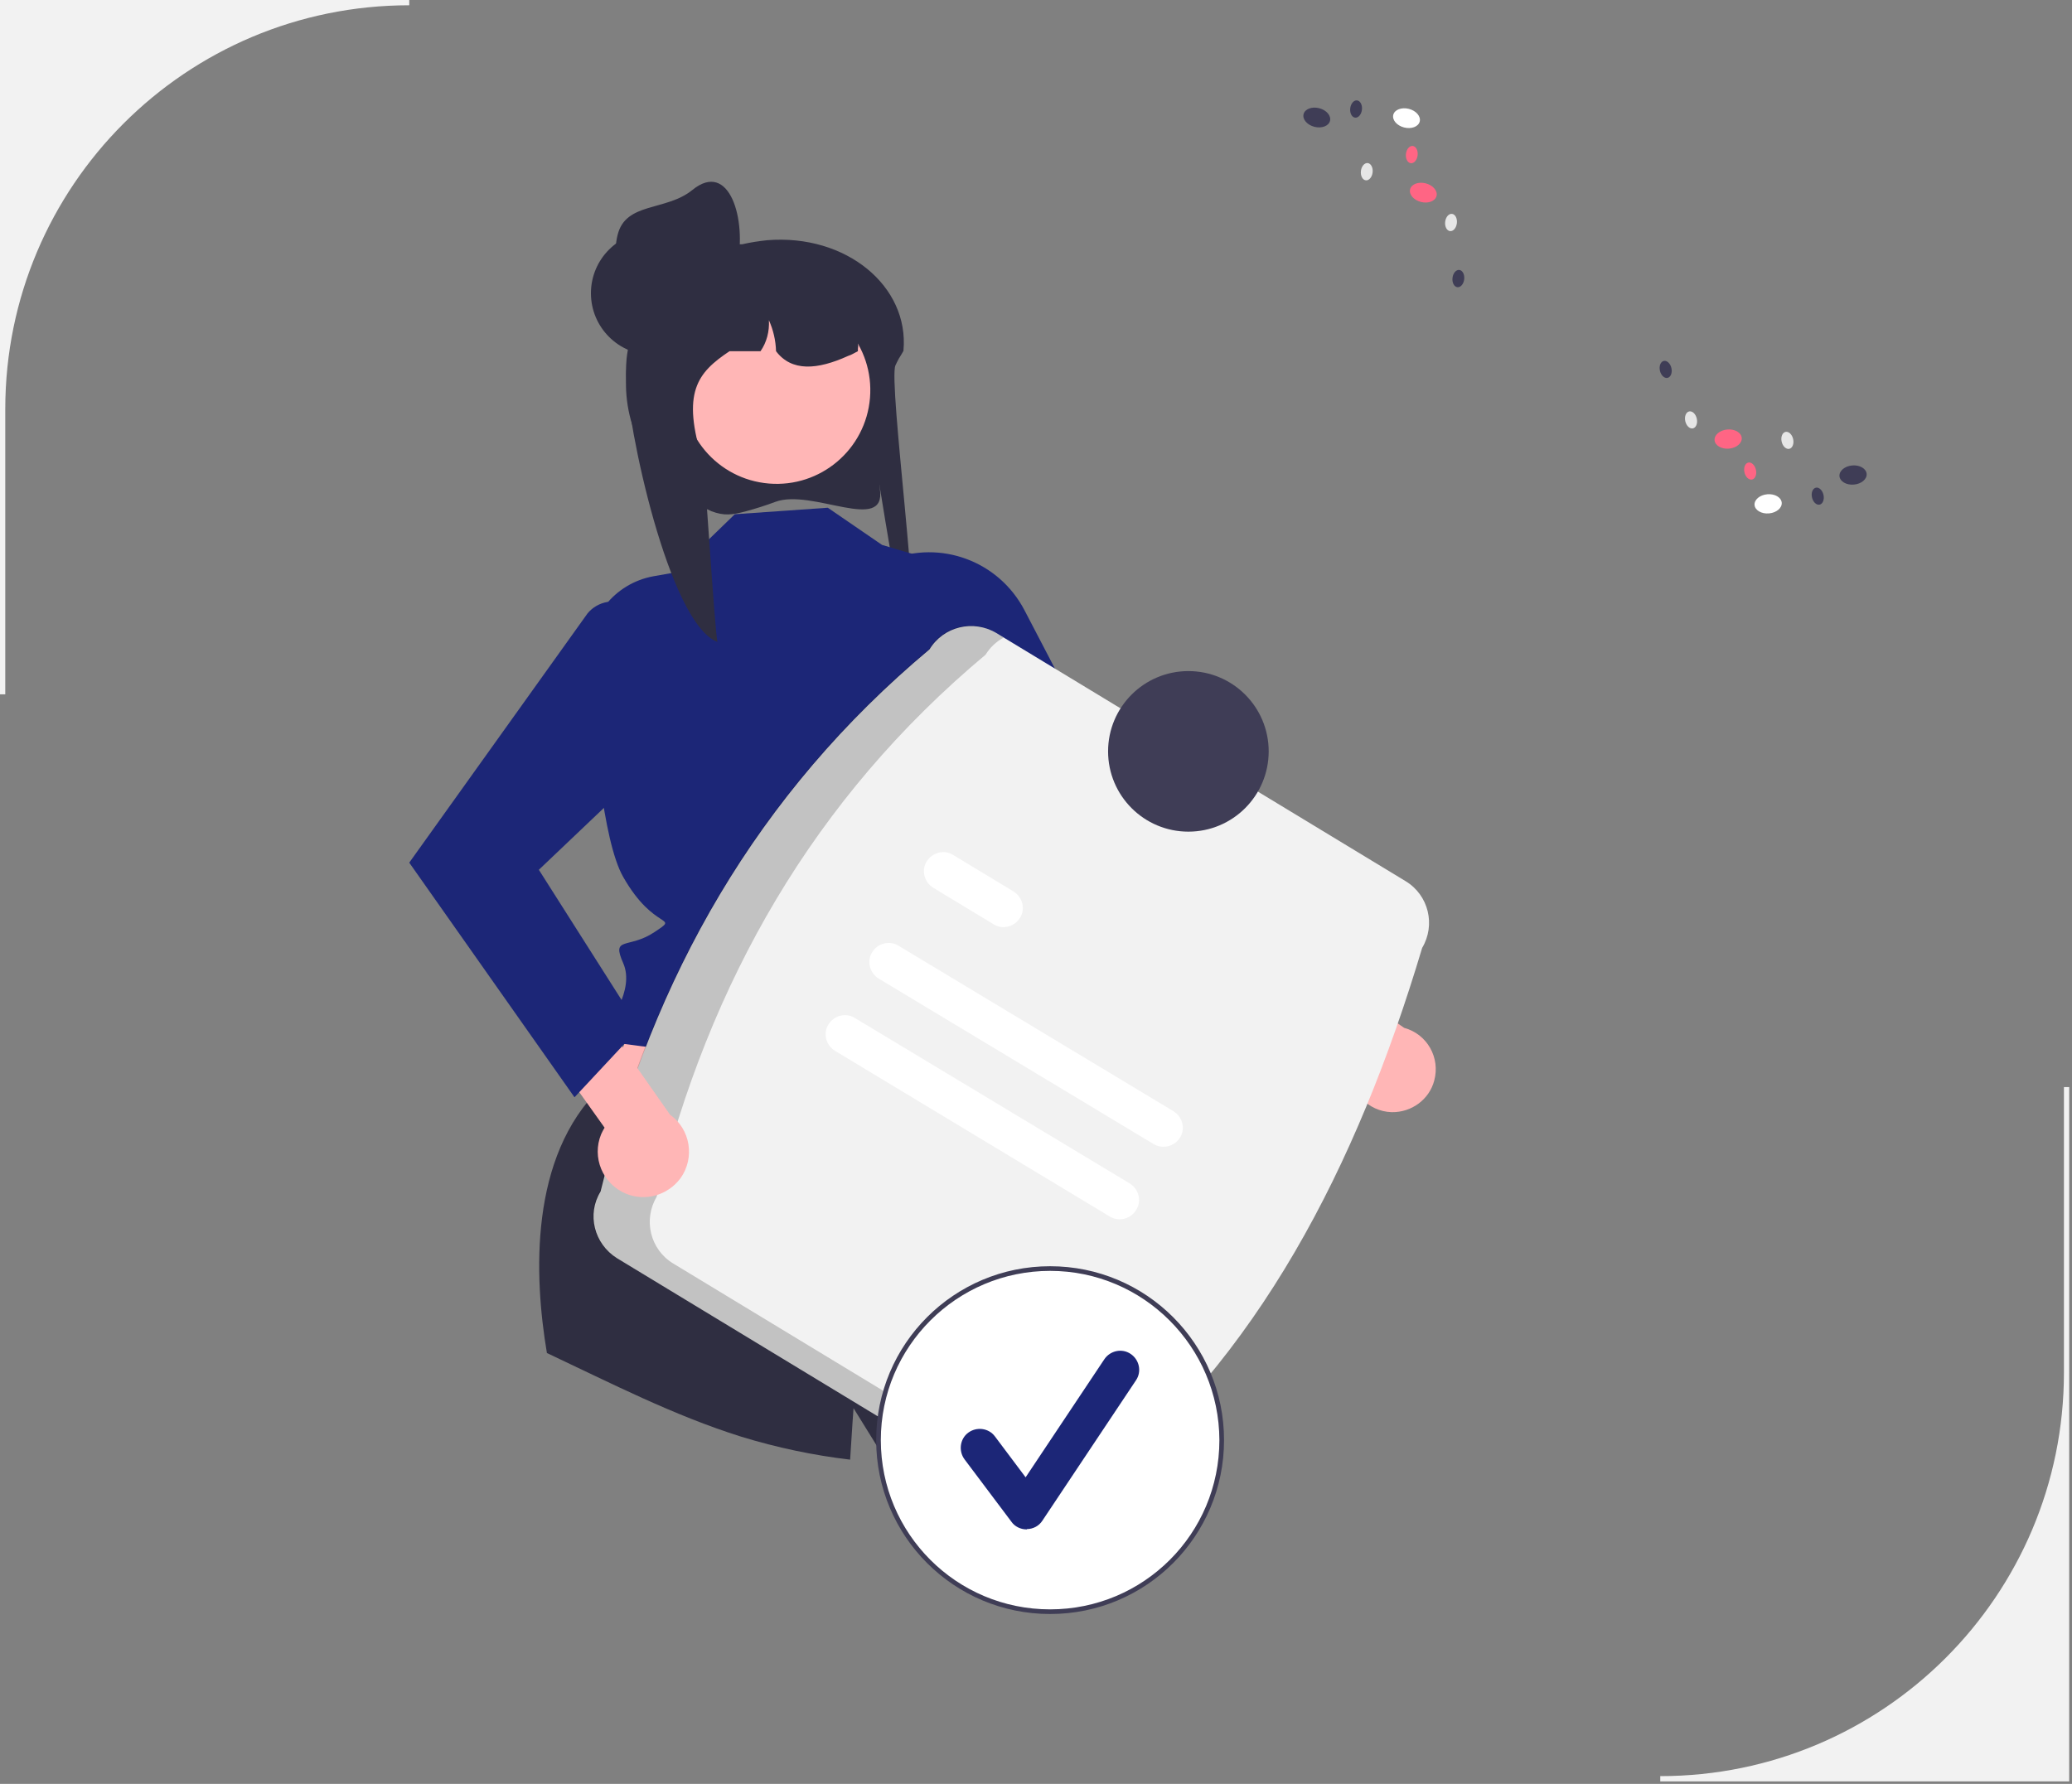 <?xml version="1.0" encoding="utf-8"?>
<!-- Generator: Adobe Illustrator 25.0.0, SVG Export Plug-In . SVG Version: 6.00 Build 0)  -->
<svg version="1.1" id="Capa_1" xmlns="http://www.w3.org/2000/svg" xmlns:xlink="http://www.w3.org/1999/xlink" x="0px" y="0px"
	 viewBox="0 0 668.3 575.5" style="enable-background:new 0 0 668.3 575.5;" xml:space="preserve">
<rect x="0" y="0" width="668.3" height="575.5" fill="#808080" stroke="none"/>
<style type="text/css">
	.st0{fill:#F2F2F2;}
	.st1{fill:#2F2E41;}
	.st2{fill:#FFB6B6;}
	.st3{fill:#1C2677;}
	.st4{opacity:0.2;enable-background:new    ;}
	.st5{fill:#FFFFFF;}
	.st6{fill:#3F3D56;}
	.st7{fill:#FF6584;}
	.st8{fill:#E6E6E6;}
</style>
<path class="st0" d="M667.5,574.7h-132V573h0c71.9,0,130.2-58.3,130.2-130.2v0v-92.1h1.7V574.7z"/>
<path class="st1" d="M250.1,161.9c-3.2,1.2-6.4,2.2-9.7,3.1c-4.3,1.1-6.8,1.5-11-0.1c-0.1-0.1-0.3-0.1-0.4-0.2
	c-16.2-6.9-26.9-22.7-27.1-40.4c0-0.3,0-0.6,0-0.9c0-1.5,0.1-2.9,0.2-4.4c0.2-2,0.5-4,1-5.9l0,0c-3.4-3.5-4.7-8.2-4.3-13
	c0.6-6.6,4.2-12.5,9.7-16.1c4.3-2.7,9.1-4.4,14.1-5c1.3-0.2,2.7-0.2,4.1-0.2h12.7c2.6-0.6,5.3-1,8-1.3h0c25.6-2.1,45.9,14.9,44,35.6
	c0,0,0,0,0,0.1c-0.5,0.9-1,1.7-1.5,2.5c-0.4,0.8-0.8,1.5-1.1,2.2c-2.3,5.3,8.8,87.3,4.8,88.6c-2.3,0.7-11.4-60.3-9.8-48.7
	C285.9,172.3,261.9,157.5,250.1,161.9z"/>
<polygon class="st2" points="288.8,310.2 324.3,385.9 187.6,372 216.1,299.3 "/>
<path class="st1" d="M360.1,462c-23.8,7.9-48.8,11.3-73.9,9.9l-10.9-17.6c0,0-0.5,6.6-1.1,16.6c-11.9-1.4-23.7-3.9-35.1-7.4
	c-21.7-6.8-42.1-17.3-62.7-27c-4.2-24.9-5.7-63.3,17.4-85.7l124.3,22.8c0,0,19.9,14.9,14.6,20.3c-5.3,5.3-6.2,4.5-2.7,8
	c3.5,3.5,11.1,8.2,11.2,11.3C341.3,414.3,349.8,436,360.1,462z"/>
<path class="st3" d="M267,163.8l-30,2.1l-19.4,18.8l-6.8,1.2c-12.7,2.3-21.6,13.6-20.9,26.4c1.4,23.7,4.5,59.1,11.1,70.6
	c10.1,17.8,18.5,12.2,10.1,17.8c-8.4,5.6-14,1.2-10.1,10c3.9,8.8-5.2,20.2-5.2,20.2l-3.6,3.6l3.8,1.6L318.2,352
	c0,0-10.6-47.5-4-59.2c6.6-11.7,22.6-46.9,8.3-60.7l-14-49.2l-24-7.1L267,163.8z"/>
<path class="st2" d="M448.9,358.8c-7.7-0.2-13.7-6.7-13.4-14.3c0-0.7,0.1-1.5,0.2-2.2l-57.3-38.8l6.8-18.5l67.7,46.6
	c7.4,2,11.7,9.6,9.7,17C461,354.7,455.3,358.9,448.9,358.8L448.9,358.8z"/>
<path class="st3" d="M287,180.6l-8.3,3.3l44.4,86.8l92,62.7l13.3-22.4l-70-60.5l-28-53.7C322.1,181,303.4,174.1,287,180.6z"/>
<ellipse transform="matrix(8.248051e-02 -0.997 0.997 8.248051e-02 104.214 365.242)" class="st2" cx="250.5" cy="126" rx="30.2" ry="30.2"/>
<path class="st1" d="M276.7,113.3c-0.5,0.3-1,0.5-1.5,0.8c-0.5,0.3-1,0.5-1.6,0.7c-10.1,4.6-18.3,5.1-23.3-1.5
	c-0.1-3.5-0.9-6.9-2.3-10c0.2,3.6-0.7,7.1-2.7,10h-10c-10.3,6.9-15.7,13.2-8.5,35.7c0.5,1.5,3.7,54.1,4.6,58.1
	c-15.7-6-29.2-69.8-29.5-86.6c0-0.3,0-0.6,0-0.8c0-1.3,0.1-2.7,0.2-4c0.2-1.8,0.5-3.6,1-5.4l0,0c-3.2-3.1-4.8-7.5-4.3-12
	c2.6-3.4,5.9-6.4,9.6-8.6c3.4-1.6,6.9-3,10.5-3.9c0.1,0,0.2,0,0.3-0.1c1.1-0.3,2.2-0.6,3.4-0.8c2.3-0.5,4.7-0.8,7.1-1.1
	c0.2,0,0.3,0,0.5,0c0.9,0,1.9,0.3,2.7,0.7c0,0,0,0,0,0c1.6,1,2.6,2.7,2.6,4.5h11.2c0.4,0,0.8,0,1.2,0c15.6,0.6,28.1,7.3,28.9,22.6
	C276.7,112.2,276.7,112.7,276.7,113.3z"/>
<circle class="st1" cx="210.5" cy="94.6" r="19.9"/>
<path class="st1" d="M237.8,85.4c-2.3,10.7-13.4,17.2-24.1,14.5c-10.7-2.6-17.2-13.4-14.5-24.1c2.6-10.7,15.6-7.6,24.1-14.5
	C235.3,51.5,240.9,70.9,237.8,85.4z"/>
<path class="st0" d="M193.7,384.4c16.9-69.1,50.5-128.4,106.1-174.9c4.5-7.4,14.1-9.7,21.5-5.3l132.1,80.1
	c7.4,4.5,9.7,14.1,5.3,21.5c-21.2,70.9-53,132.4-106.1,174.9c-4.5,7.4-14.1,9.7-21.5,5.3l-132.1-80.1
	C191.6,401.3,189.2,391.7,193.7,384.4z"/>
<path class="st4" d="M217.1,407.6c-7.4-4.5-9.7-14.1-5.3-21.5c16.9-69.1,50.5-128.4,106.1-174.9c1.4-2.3,3.4-4.2,5.8-5.5l-2.6-1.6
	c-7.4-4.5-17-2.1-21.5,5.3c-55.6,46.5-89.1,105.9-106.1,174.9c-4.5,7.4-2.1,17,5.3,21.5L331,485.9c4.8,2.9,10.7,3,15.6,0.2
	L217.1,407.6z"/>
<path class="st5" d="M372.1,369.1l-88.7-53.4c-2.9-1.8-3.9-5.6-2.1-8.5c1.8-2.9,5.6-3.9,8.5-2.1l88.7,53.4c2.9,1.8,3.9,5.6,2.1,8.5
	C378.8,369.9,375,370.8,372.1,369.1L372.1,369.1z"/>
<path class="st5" d="M320.5,298.2L301,286.4c-2.9-1.8-3.9-5.6-2.1-8.5c1.8-2.9,5.6-3.9,8.5-2.1l0,0l19.5,11.8
	c2.9,1.8,3.9,5.6,2.1,8.5C327.2,299,323.4,300,320.5,298.2L320.5,298.2z"/>
<path class="st5" d="M358,392.5L269.3,339c-2.9-1.8-3.9-5.6-2.1-8.5c1.8-2.9,5.6-3.9,8.5-2.1l0,0l88.7,53.4c2.9,1.8,3.9,5.6,2.1,8.5
	C364.7,393.3,360.9,394.2,358,392.5L358,392.5z"/>
<circle class="st6" cx="383.3" cy="242.4" r="25.9"/>
<circle class="st5" cx="338.7" cy="464.6" r="55.4"/>
<path class="st6" d="M338.7,520.7c-31,0-56.1-25.1-56.1-56.1s25.1-56.1,56.1-56.1c31,0,56.1,25.1,56.1,56.1
	C394.8,495.6,369.7,520.7,338.7,520.7z M338.7,410c-30.1,0-54.6,24.4-54.6,54.6s24.4,54.6,54.6,54.6s54.6-24.4,54.6-54.6
	c0,0,0,0,0,0C393.2,434.5,368.8,410,338.7,410z"/>
<path class="st3" d="M331.1,493.4c-1.9,0-3.8-0.9-4.9-2.5l-15.1-20.1c-2-2.7-1.5-6.6,1.2-8.6c2.7-2,6.6-1.5,8.6,1.2c0,0,0,0,0,0
	l9.9,13.2l25.4-38.1c1.9-2.8,5.7-3.6,8.5-1.7c2.8,1.9,3.6,5.7,1.7,8.5c0,0,0,0,0,0l-30.2,45.3c-1.1,1.7-3,2.7-5,2.7
	C331.3,493.4,331.2,493.4,331.1,493.4z"/>
<ellipse transform="matrix(0.996 -8.519416e-02 8.519416e-02 0.996 -11.777 49.198)" class="st5" cx="570.5" cy="162.6" rx="4.4" ry="3.1"/>
<ellipse transform="matrix(0.996 -8.519416e-02 8.519416e-02 0.996 -10.886 51.497)" class="st6" cx="597.9" cy="153.3" rx="4.4" ry="3.1"/>
<ellipse transform="matrix(0.996 -8.519416e-02 8.519416e-02 0.996 -10.044 48.017)" class="st7" cx="557.6" cy="141.7" rx="4.4" ry="3.1"/>
<ellipse transform="matrix(0.975 -0.22 0.22 0.975 -16.399 123.602)" class="st8" cx="545.7" cy="135.3" rx="1.9" ry="2.8"/>
<ellipse transform="matrix(0.975 -0.22 0.22 0.975 -12.999 121.398)" class="st6" cx="537.5" cy="119" rx="1.9" ry="2.8"/>
<ellipse transform="matrix(0.975 -0.22 0.22 0.975 -17.092 130.609)" class="st8" cx="576.8" cy="141.9" rx="1.9" ry="2.8"/>
<ellipse transform="matrix(0.975 -0.22 0.22 0.975 -19.574 128.217)" class="st7" cx="564.8" cy="151.8" rx="1.9" ry="2.8"/>
<ellipse transform="matrix(0.975 -0.22 0.22 0.975 -20.821 133.215)" class="st6" cx="586.6" cy="159.9" rx="1.9" ry="2.8"/>
<ellipse transform="matrix(0.246 -0.969 0.969 0.246 305.267 468.216)" class="st5" cx="453.5" cy="38" rx="3.1" ry="4.4"/>
<ellipse transform="matrix(0.246 -0.969 0.969 0.246 283.637 440.047)" class="st6" cx="424.6" cy="37.8" rx="3.1" ry="4.4"/>
<ellipse transform="matrix(0.246 -0.969 0.969 0.246 286.107 491.571)" class="st7" cx="458.9" cy="62" rx="3.1" ry="4.4"/>
<ellipse transform="matrix(0.111 -0.994 0.994 0.111 344.594 528.988)" class="st8" cx="468" cy="71.9" rx="2.8" ry="1.9"/>
<ellipse transform="matrix(0.111 -0.994 0.994 0.111 328.701 547.457)" class="st6" cx="470.4" cy="90" rx="2.8" ry="1.9"/>
<ellipse transform="matrix(0.111 -0.994 0.994 0.111 336.738 487.386)" class="st8" cx="440.8" cy="55.5" rx="2.8" ry="1.9"/>
<ellipse transform="matrix(0.111 -0.994 0.994 0.111 355.106 496.987)" class="st7" cx="455.4" cy="50" rx="2.8" ry="1.9"/>
<ellipse transform="matrix(0.111 -0.994 0.994 0.111 353.848 466.043)" class="st6" cx="437.4" cy="35.2" rx="2.8" ry="1.9"/>
<path class="st0" d="M1.7,224H0V0h132v1.7h0C60,1.7,1.7,60,1.7,132c0,0,0,0,0,0V224z"/>
<path class="st2" d="M201.9,385.1c-7.5-3.1-11.1-11.7-8-19.2c0.3-0.7,0.7-1.4,1.1-2.1L152.4,304l13.7-15.8l50,71.4
	c6.6,4.7,8.1,13.9,3.4,20.5C215.4,385.6,208.2,387.7,201.9,385.1L201.9,385.1z"/>
<path class="st3" d="M202.9,195.5L202.9,195.5c-4.4-2.6-10.1-1.6-13.4,2.4L132,278.3l53.3,75.7l20.9-22.4l-32.4-51l43.1-41
	C224.1,223.5,218.1,204.5,202.9,195.5z"/>
</svg>
